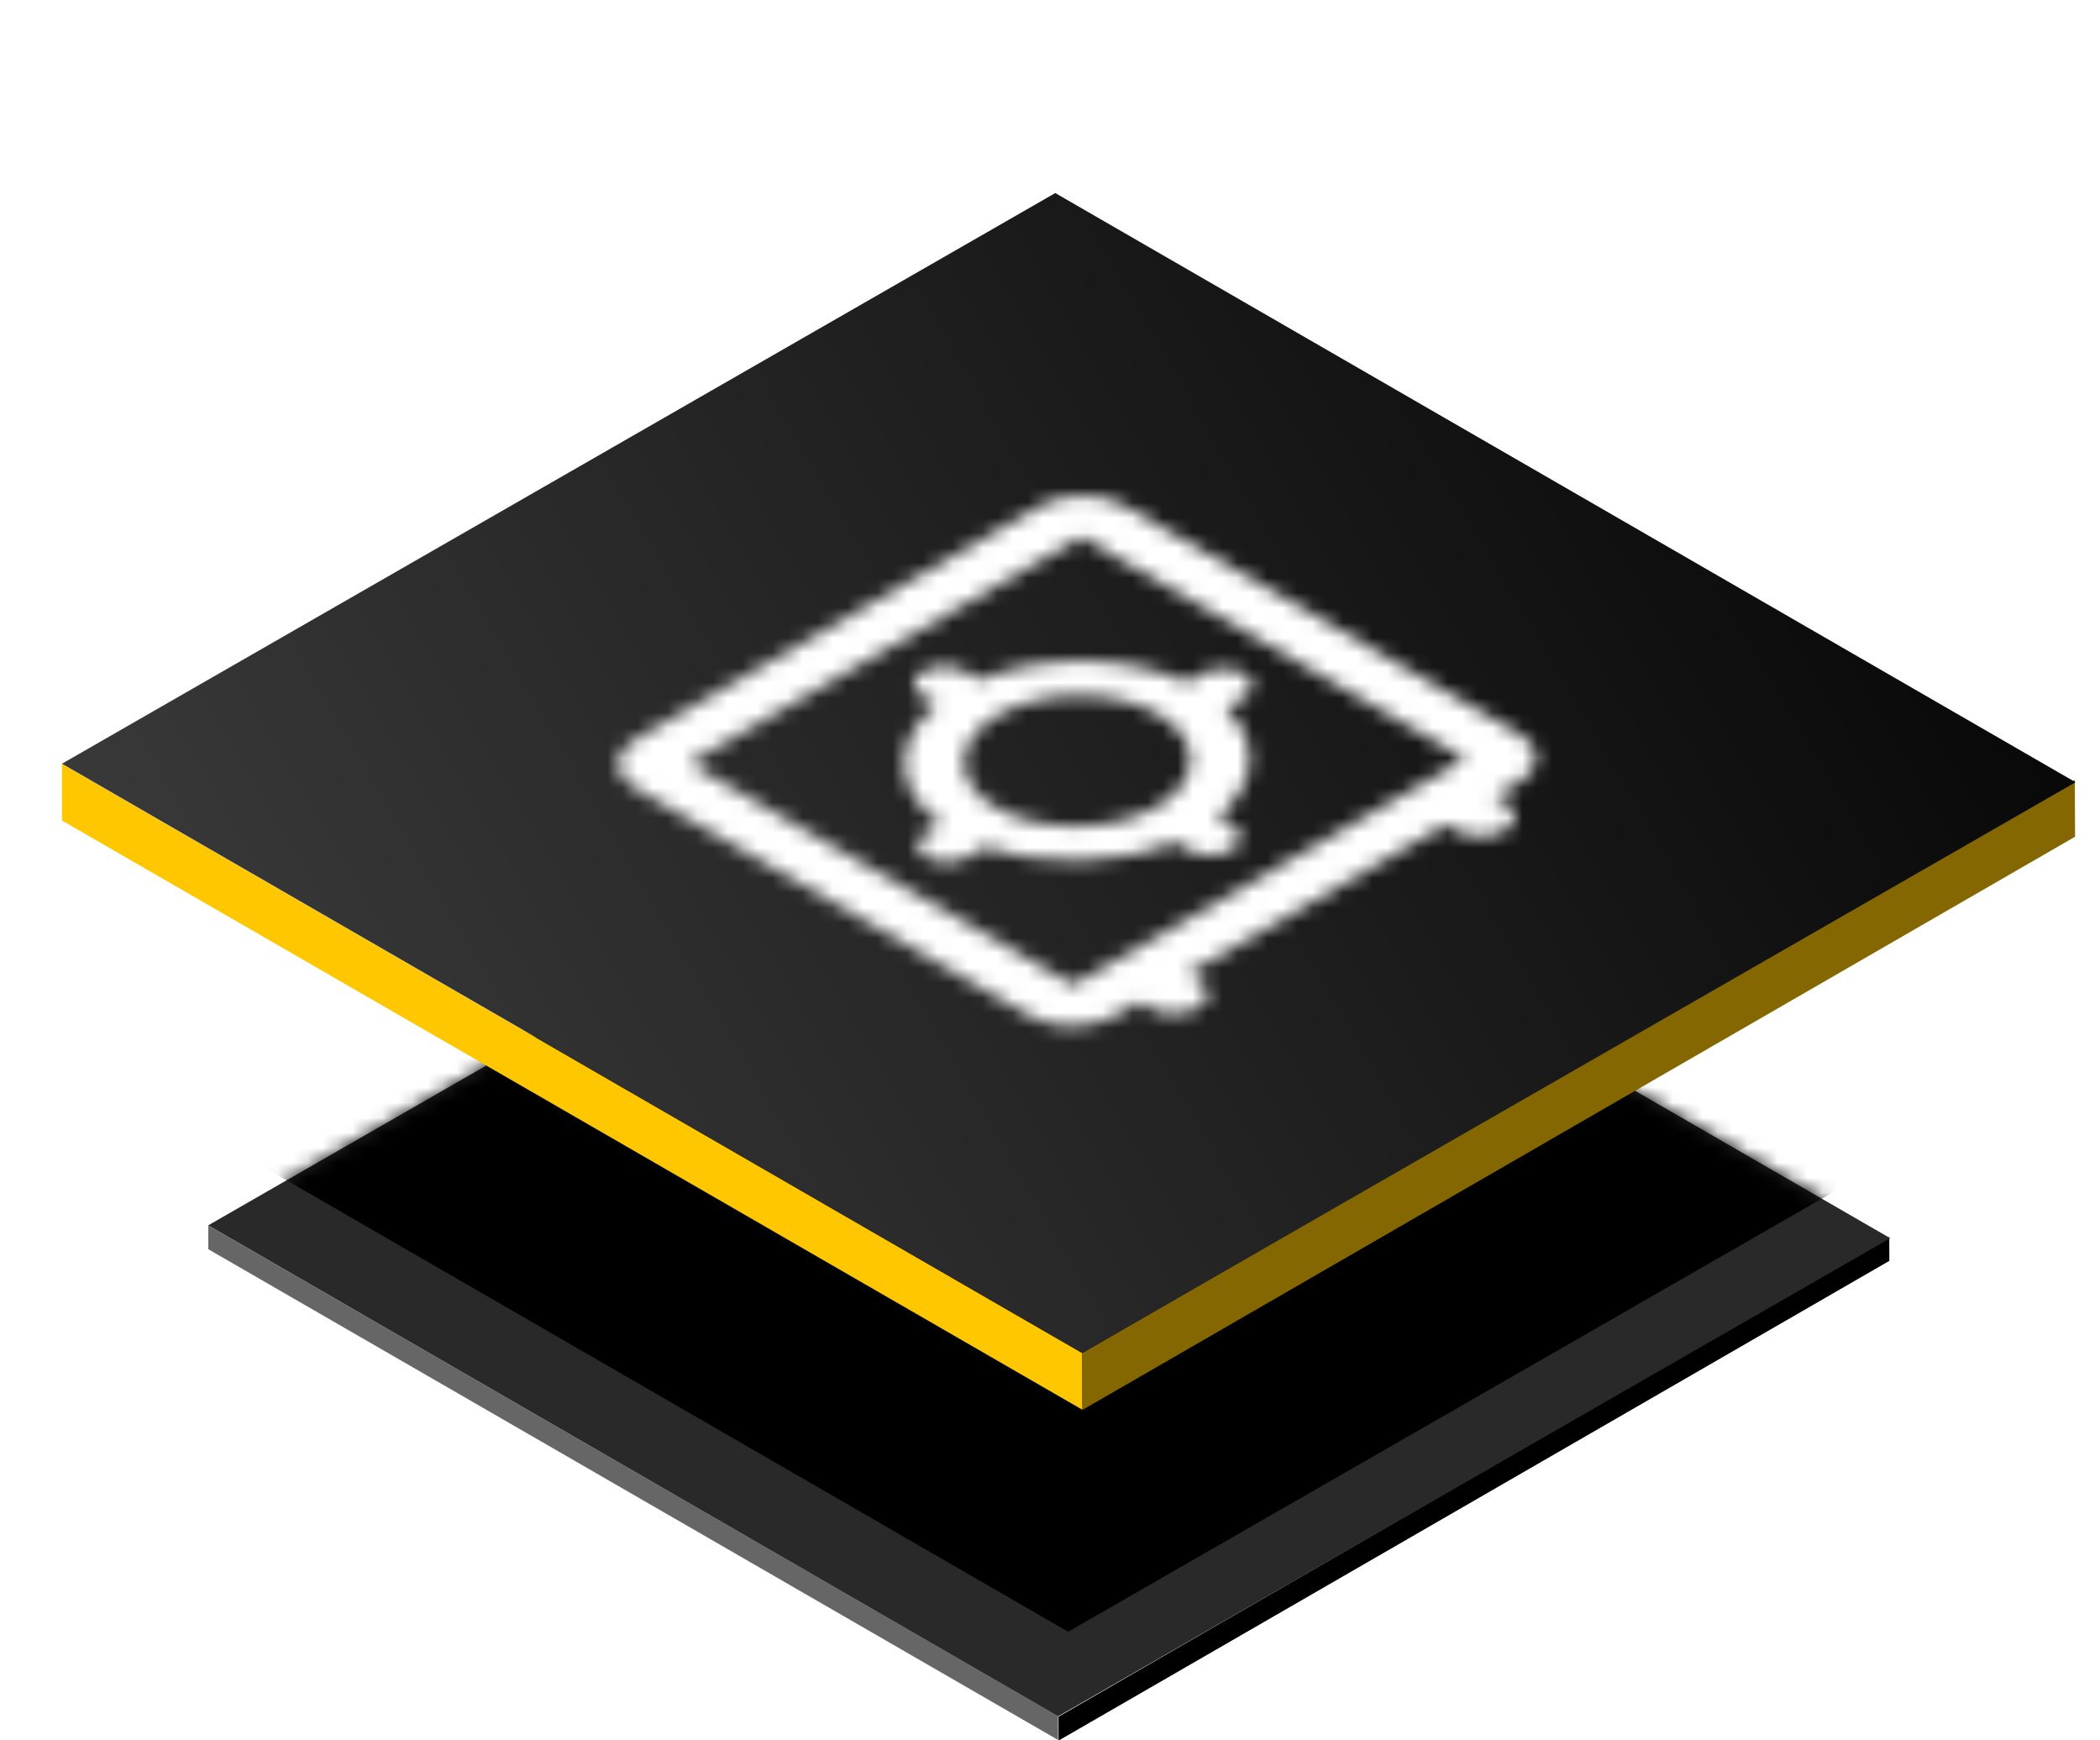 <svg xmlns="http://www.w3.org/2000/svg" width="140" height="116" fill="none"><g clip-path="url(#a)"><g clip-path="url(#b)"><g filter="url(#c)"><path fill="#666" d="M70.54 104.388 13.884 71.679l.004 1.586 56.653 32.709z"/><path fill="#000" d="m125.956 74.04-55.382 31.975-.006-1.59L125.95 72.45z"/><path fill="#292929" d="M70.546 104.398 13.881 71.672 69.35 39.804l56.665 32.726z"/><mask id="d" width="114" height="66" x="13" y="39" maskUnits="userSpaceOnUse" style="mask-type:alpha"><path fill="#292929" d="M70.55 104.398 13.883 71.68l55.464-31.875 56.669 32.718z"/></mask><g filter="url(#e)" mask="url(#d)"><path fill="#000" d="M71.21 98.76 14.17 65.819l54.15-31.111 57.04 32.942z"/></g></g><path fill="#FFC700" d="M72.154 90.192 4.124 50.915l.008 3.774 68.03 39.277z"/><path fill="#846700" d="m138.337 55.77-66.17 38.203-.015-3.791 66.17-38.203z"/><path fill="url(#f)" d="M0 0h78.543v76.378H0z" transform="matrix(-.866 -.5 .867 -.498 72.15 90.175)"/><mask id="g" width="62" height="36" x="41" y="33" maskUnits="userSpaceOnUse" style="mask-type:luminance"><path fill="#fff" fill-rule="evenodd" d="M42.385 49.276 69.311 33.73c1.566-.904 4.088-.92 5.621-.035l26.372 15.226c1.533.884 1.506 2.342-.06 3.246l-1.616.933.725.419c.869.501.851 1.33-.041 1.845-.892.515-2.327.525-3.196.024l-.725-.42-17.215 9.94.726.418c.869.502.85 1.33-.043 1.847-.894.515-2.328.525-3.197.023l-.725-.418-1.619.934c-1.565.904-4.087.918-5.62.033L42.326 52.518c-1.531-.883-1.505-2.339.06-3.242Zm55.297 1.3L72.08 35.787 45.938 50.87 71.55 65.653l26.132-15.076Zm-33.143 6.541 1.177-.68c3.852 1.34 8.863 1.214 12.61-.316l.97.56c.765.441 2.024.43 2.808-.022.784-.453.8-1.178.036-1.62l-.97-.56c2.648-2.162 2.866-5.054.549-7.28l1.174-.678c.784-.453.8-1.18.037-1.62-.762-.44-2.022-.431-2.806.021l-.992.573c-3.967-1.837-9.581-1.909-13.826-.173l-.972-.561c-.764-.441-2.023-.43-2.806.02-.785.454-.8 1.181-.037 1.621l.972.562c-3.007 2.449-2.884 5.69.297 7.983l-.99.572c-.784.452-.798 1.179-.036 1.62.763.44 2.021.43 2.805-.022Zm1.986-9.453c-2.977 1.719-3.023 4.487-.105 6.172 2.919 1.685 7.713 1.658 10.69-.06 2.974-1.718 3.019-4.485.1-6.17-2.918-1.685-7.71-1.659-10.685.058Z" clip-rule="evenodd"/></mask><g mask="url(#g)"><path fill="#fff" d="m33.026 50.915 39.126-22.59 39.126 22.59-39.126 22.59z"/></g></g></g><defs><clipPath id="a"><path fill="#fff" d="M0 0h140v116H0z"/></clipPath><clipPath id="b"><path fill="#fff" d="M-30 0h200v116H-30z"/></clipPath><filter id="c" width="120.133" height="80.21" x="9.881" y="39.805" color-interpolation-filters="sRGB" filterUnits="userSpaceOnUse"><feFlood flood-opacity="0" result="BackgroundImageFix"/><feColorMatrix in="SourceAlpha" result="hardAlpha" values="0 0 0 0 0 0 0 0 0 0 0 0 0 0 0 0 0 0 127 0"/><feOffset dy="10"/><feGaussianBlur stdDeviation="2"/><feComposite in2="hardAlpha" operator="out"/><feColorMatrix values="0 0 0 0 0 0 0 0 0 0 0 0 0 0 0 0 0 0 0.16 0"/><feBlend in2="BackgroundImageFix" result="effect1_dropShadow_70_10680"/><feBlend in="SourceGraphic" in2="effect1_dropShadow_70_10680" result="shape"/></filter><filter id="e" width="119.191" height="72.053" x="10.17" y="30.707" color-interpolation-filters="sRGB" filterUnits="userSpaceOnUse"><feFlood flood-opacity="0" result="BackgroundImageFix"/><feBlend in="SourceGraphic" in2="BackgroundImageFix" result="shape"/><feGaussianBlur result="effect1_foregroundBlur_70_10680" stdDeviation="2"/></filter><linearGradient id="f" x1="-9.088" x2="64.266" y1="92.823" y2="-55.396" gradientUnits="userSpaceOnUse"><stop/><stop offset="1" stop-color="#4D4D4D"/></linearGradient></defs></svg>